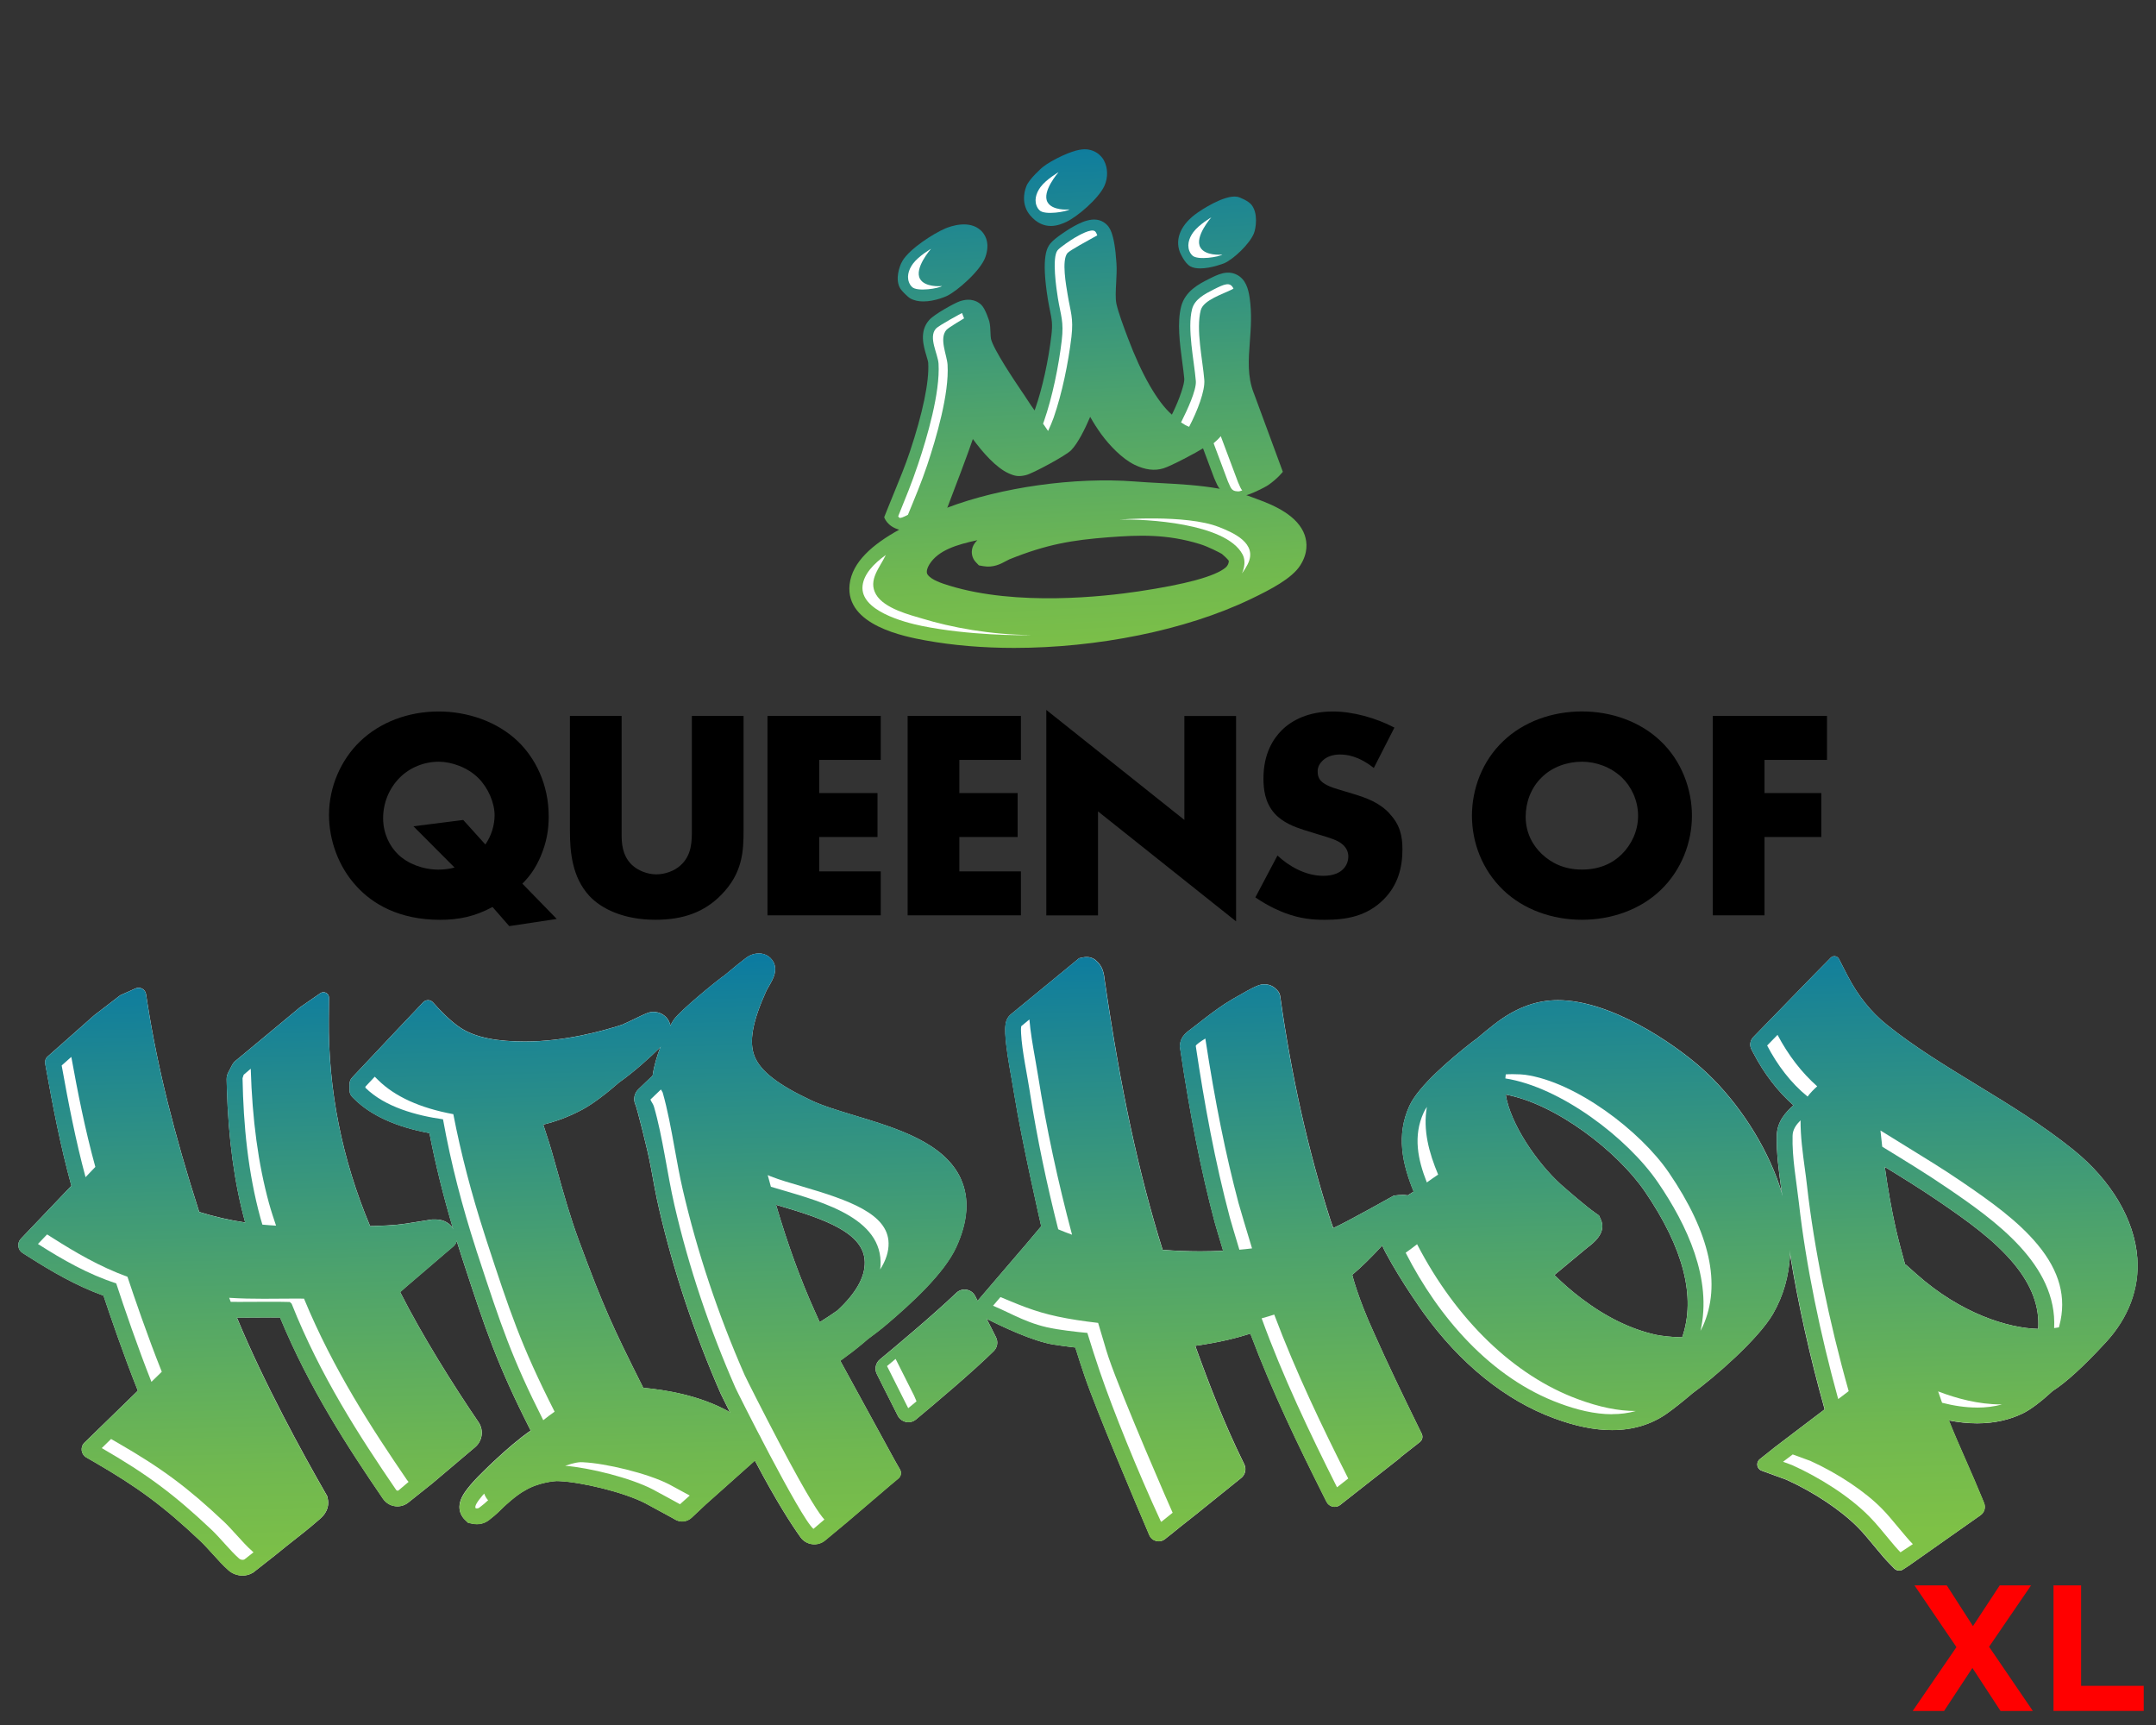 <?xml version="1.0" encoding="UTF-8"?>
<svg xmlns="http://www.w3.org/2000/svg" xmlns:xlink="http://www.w3.org/1999/xlink" viewBox="0 0 500 400">
  <rect x="0" y="0" width="500" height="400" fill="#333333" stroke="none"/>
  <defs>
    <style>
      .cls-1 {
        fill: #df6735;
      }

      .cls-2 {
        fill: url(#linear-gradient-8);
      }

      .cls-3 {
        fill: url(#linear-gradient-7);
      }

      .cls-4 {
        fill: url(#linear-gradient-5);
      }

      .cls-5 {
        fill: url(#linear-gradient-6);
      }

      .cls-6 {
        fill: url(#linear-gradient-9);
      }

      .cls-7 {
        fill: url(#linear-gradient-4);
      }

      .cls-8 {
        fill: url(#linear-gradient-3);
      }

      .cls-9 {
        fill: url(#linear-gradient-2);
      }

      .cls-10 {
        fill: url(#linear-gradient);
      }

      .cls-11 {
        fill: #fff;
      }

      .cls-12 {
        fill: url(#linear-gradient-10);
      }

      .cls-13 {
        fill: url(#linear-gradient-11);
      }

      .cls-14 {
        fill: url(#linear-gradient-12);
      }

      .cls-15 {
        fill: red;
      }
    </style>
    <linearGradient id="linear-gradient" x1="448.83" y1="208.38" x2="452.62" y2="354.98" gradientUnits="userSpaceOnUse">
      <stop offset="0" stop-color="#0577a6"/>
      <stop offset=".09" stop-color="#127f9b"/>
      <stop offset=".52" stop-color="#4ca26d"/>
      <stop offset=".83" stop-color="#70b850"/>
      <stop offset="1" stop-color="#7ec146"/>
    </linearGradient>
    <linearGradient id="linear-gradient-2" x1="365.32" y1="210.55" x2="369.12" y2="357.14" xlink:href="#linear-gradient"/>
    <linearGradient id="linear-gradient-3" x1="275.23" y1="212.88" x2="279.03" y2="359.47" xlink:href="#linear-gradient"/>
    <linearGradient id="linear-gradient-4" x1="184.27" y1="215.24" x2="188.07" y2="361.83" xlink:href="#linear-gradient"/>
    <linearGradient id="linear-gradient-5" x1="126.92" y1="216.72" x2="130.72" y2="363.32" xlink:href="#linear-gradient"/>
    <linearGradient id="linear-gradient-6" x1="55.63" y1="218.57" x2="59.43" y2="365.16" xlink:href="#linear-gradient"/>
    <linearGradient id="linear-gradient-7" x1="214.56" y1="214.45" x2="218.36" y2="361.05" xlink:href="#linear-gradient"/>
    <linearGradient id="linear-gradient-8" x1="245.03" y1="26.22" x2="251.07" y2="154.33" xlink:href="#linear-gradient"/>
    <linearGradient id="linear-gradient-9" x1="247.09" y1="26.13" x2="253.14" y2="154.23" xlink:href="#linear-gradient"/>
    <linearGradient id="linear-gradient-10" x1="217.02" y1="27.55" x2="223.07" y2="155.65" xlink:href="#linear-gradient"/>
    <linearGradient id="linear-gradient-11" x1="246.33" y1="26.16" x2="252.37" y2="154.27" xlink:href="#linear-gradient"/>
    <linearGradient id="linear-gradient-12" x1="280.88" y1="24.53" x2="286.93" y2="152.64" xlink:href="#linear-gradient"/>
  </defs>
  <g id="Numériser_9_Image" data-name="Numériser 9 Image">
    <g>
      <path class="cls-15" d="M471.02,367.63l-9.73,14.23,10.15,14.89h-7.49l-6.53-9.98-6.57,9.98h-7.28l10.15-14.81-9.73-14.31h7.49l6.07,9.44,6.2-9.44h7.28Z"/>
      <path class="cls-15" d="M476.22,367.63h6.41v23.29h14.52v5.82h-20.92v-29.12Z"/>
    </g>
  </g>
  <g id="Layer_1" data-name="Layer 1">
    <g>
      <g>
        <path class="cls-11" d="M222.85,273.4c-3.81-8.43-14.82-11.76-24.54-14.7-3.83-1.16-7.45-2.25-10.14-3.52-7.73-3.63-11.79-6.78-13.17-10.21-1.36-3.37-.51-8.1,2.77-15.32.06-.12.24-.42.37-.65.29-.5.65-1.12.92-1.66,1.07-2.11.95-3.84-.37-5.17-.58-.58-1.33-.94-2.14-1.05-.19-.02-.38-.03-.57-.03-1.6,0-2.69.83-3.15,1.18-.03.03-.06.05-.09.07-.49.35-2.57,2.01-4.81,3.9-.26.16-.48.32-.62.43-.03.03-.06.05-.09.07-1.04.75-9.38,7.48-10.94,9.69-.18.26-.47.72-.81,1.35-.03-.15-.07-.3-.12-.46-.5-1.5-1.83-2.53-3.48-2.67l-.25-.02h-.25c-.94.06-1.55.35-4.09,1.58-.98.47-2.61,1.26-3.06,1.42h-.03s0,.01,0,.01c-4.43,1.44-13.23,3.87-22.44,3.87-6.13,0-11.36-.8-15.02-3.22-2.39-1.59-4.91-4.26-6.31-5.85-.59-.68-1.64-.69-2.27-.04l-6.5,6.86-9.6,10.19-.4.43c-.38.4-.59.94-.59,1.49v1.46c0,.58.23,1.14.65,1.55l.44.44c3.89,3.85,9.75,6.51,17.45,7.93,1.38,7.16,3.2,14.54,5.43,22.02l-.03-.05c-.65-.89-1.86-1.95-3.99-1.95-.1,0-.21,0-.32,0h-.44l-.28.04c-1.46.23-2.61.41-3.58.57-3.53.58-4.48.73-9.94.92h-.27c-.1.01-.22.02-.34.02-6.52-15.45-9.74-31.59-9.58-47.99l.05-4.95c.01-1.05-1.17-1.67-2.03-1.07l-4.87,3.38-.4.35-14.37,11.93c-.35.28-.62.64-.83,1.03l-.89,1.73c-.25.49-.37,1.03-.36,1.57.02.66.04,1.53.05,1.94.35,11.84,1.74,22.05,4.23,31.15,0,.03.02.06.03.09-3.65-.55-7.21-1.36-10.67-2.45-5.86-18.25-9.66-33.55-11.94-48.02l-.39-2.49c-.18-1.14-1.4-1.79-2.44-1.32l-2.3,1.03-1.23.55-6.04,4.64-10.01,8.86-.81.72c-.46.4-.67,1.02-.56,1.62l.19,1.06c1.51,8.4,3.3,17.88,5.89,27.29l-.89.93-9.55,10.01-1.28,1.34c-.93.98-.74,2.57.4,3.29l1.57,1c4.9,3.11,10.71,6.56,17.2,8.9,1.42,4.28,4.59,13.6,7.96,22.04l-1.18,1.15-9.77,9.51-1.43,1.39c-1.03,1-.82,2.71.43,3.42l1.73,1c10.23,5.91,16.23,10.36,24.67,18.33.9.84,1.88,1.94,2.84,2.99,1.22,1.35,2.48,2.75,3.74,3.86.88.78,2.06,1.22,3.25,1.22.82,0,1.61-.21,2.29-.61l.23-.13.2-.16c.82-.65,1.63-1.28,2.43-1.91,1.69-1.32,3.43-2.68,5.12-4.09.14-.1.27-.21.4-.31,2.39-1.87,4.86-3.8,7.18-5.84l.08-.07c2.05-1.75,2.11-3.59,1.81-4.83l-.12-.51-.27-.46c-5.42-9.44-14.41-25.8-20.65-40.9h.61c1.21,0,2.42,0,3.62-.02,1.19-.01,2.38-.02,3.57-.02.79,0,1.52,0,2.2.01,6.8,16.47,15.86,30.3,23.87,42.03.76,1.11,2.01,1.77,3.35,1.77.96,0,1.9-.35,2.63-.97,0,0,5.19-4.12,5.53-4.41l9.84-8.33c1.73-1.46,2.07-3.96.8-5.82-5.76-8.44-13.06-20.06-18.17-30.16l1.38-1.22,9.29-7.96.9-.76.71-.61c.42-.35.7-.8.84-1.29.3.98.61,1.95.93,2.93.13.41.26.86.42,1.32,5.34,16.3,7.94,24.22,15.79,39.69t0,.02c-2.7,1.85-5.78,4.56-7.94,6.57-1.12,1.02-2.16,2.03-3.06,2.92l-.08.08c-.47.44-1.78,1.76-2.91,3.08-.07.08-.13.15-.17.22-.71.84-1.23,1.57-1.59,2.22-1.72,3.08-.06,5.03.49,5.56l.77.73,1.04.21c.34.07.67.1,1,.1,1.67,0,2.71-.88,3.1-1.21.02-.02.04-.03.06-.05,1.16-.88,2.12-1.84,3.06-2.76.16-.16,2.92-2.75,4.9-3.79,3.1-1.89,6.97-2.19,7.35-2.19l.67.02c5,.22,14.77,2.5,19.88,5.12.79.41,4.8,2.61,6.28,3.41l.67.39c1.23.71,2.77.53,3.81-.44l3.31-3.11,1.93-1.72,9.43-8.41c.08.15.16.3.24.45,4.72,8.94,8.18,14.3,10.33,17.31,1.33,1.87,3.97,2.2,5.73.73l5.18-4.31,9.94-8.49,1.86-1.55c.61-.51.77-1.38.37-2.07l-1.15-2.01-12.7-23.21c1.8-1.3,3.6-2.65,5.33-4.12.35-.3.72-.61,1.09-.93,1.5-1.1,3-2.24,4.44-3.47,5.53-4.71,13.22-11.68,16.04-17.84,2.74-5.99,3.1-11.31,1.06-15.81ZM149.17,321.8l-.06-.12c-7.11-14.16-9.17-18.65-14.87-34.04-2.01-5.42-3.5-10.75-5.08-16.39-.39-1.41-.79-2.83-1.2-4.25-.4-1.43-.87-2.84-1.32-4.21-.23-.68-.44-1.34-.65-2.01,2.97-.74,5.87-1.79,8.97-3.44,2.67-1.42,5.87-3.94,8.59-6.32,3.58-2.52,7.42-6.02,9.6-8.2-.79,2.05-1.49,4.36-1.8,6.6l-3.04,2.91-.26.25c-.93.9-1.23,2.28-.73,3.48l.14.33c.2.5,2.69,9.91,3.49,14.35.58,3.18,1.17,6.48,1.89,9.56,3.35,14.44,8.17,28.88,14.33,42.94h0c.19.42.98,2,2.1,4.23-6.71-3.83-14.8-5.18-20.1-5.65ZM194.19,303.89c-1.26.89-2.63,1.79-4.09,2.7-.47-1-.92-2.01-1.14-2.52l-.02-.04c-3.32-7.39-6.25-15.42-8.97-24.66.17.05.33.1.5.15,10.9,3.19,19.94,6.37,20.08,13.13.07,3.5-2.06,7.26-6.36,11.24Z"/>
        <path class="cls-11" d="M495.66,291.68c-.64-8.84-6.04-17.96-14.8-25.04-7.05-5.69-14.85-10.45-22.39-15.05-7.46-4.55-14.5-8.84-20.87-13.95-3.67-2.93-6.74-6.76-9.14-11.41l-1.98-3.85c-.37-.73-1.35-.88-1.92-.29l-3.96,4.02-3.55,3.65-9.84,10.11-.62.64c-.73.76-.9,1.89-.41,2.83l.41.79c2.52,4.84,5.71,8.98,9.34,12.17-1.73,1.56-3.79,3.68-3.87,6.97-.11,4.02.45,8.13.99,12.1.05.4.1.79.16,1.17-.34-1.1-.71-2.21-1.13-3.33-3.57-9.52-10.17-19.13-17.66-25.71-6.6-5.79-20.99-15.58-33.13-15.58-.3,0-.61,0-.91.02-4.75.2-9.27,2.02-13.82,5.56-1.2.94-2.64,2.1-4.15,3.39-.46.32-.92.66-1.37,1.02-4.39,3.44-12.07,9.89-14.18,14.53-3.11,6.77-1.63,13.49.99,19.86-.46.29-.91.59-1.38.88-1.38-.27-3.26.08-3.26.08,0,0-11.26,6.32-14,7.5h0s-.68-1.92-.68-1.92c-5.11-15.89-9-33.19-11.57-51.42l-.06-.42c-.08-.55-.34-1.05-.74-1.44l-.3-.29c-.69-.67-1.61-1.03-2.59-1.03-1.09,0-1.76.13-7.45,3.45l-.19.12-.25.15c-3.32,1.92-8.33,6.05-9.2,6.67-1.58,1.12-2.36,2.11-2.51,3.53l-.05.46.07.46c2.34,15.74,4.89,28.54,8.01,40.3.18.68,1.04,3.56,1.97,6.65-1.78.08-3.57.13-5.33.13-2.92,0-5.84-.12-8.71-.35,0,0,0,0,0,0-5.56-17.79-9.72-37.14-13.4-62.3-.21-1.68-.36-3.42-2.17-4.9-.57-.47-1.3-.7-2.03-.7-.29,0-.58.03-.86.09l-.9.19-15.76,12.95-.08.06c-.62.51-1.03,1.23-1.17,2.02l-.02.1c-.15.87-.12,1.62-.1,2.22v.19s.01.03.01.03v.03c.16,3.08.81,6.72,1.44,10.24.25,1.42.49,2.76.68,3.98,1.65,10.38,6.2,30.31,6.21,30.33l-3.56,4.23-1.76,2.05-9.2,10.74s-.09.1-.25.27l-.55-1.09c-.83-1.65-3.03-2.03-4.36-.76-5.39,5.14-14.09,12.43-17.75,15.45-.99.82-1.28,2.22-.71,3.37l1.26,2.51v.03s0,0,.01,0l3.59,7.12c.8,1.58,2.87,2.01,4.23.88,4.43-3.68,13.25-11.12,18.04-15.86.85-.84,1.05-2.13.51-3.2l-2.17-4.29c3.3,1.68,10.69,5.24,15.65,6.01,1.55.24,3.2.46,4.93.66h0c.76,2.43,1.49,4.67,2.18,6.69,2.65,7.78,11.68,29.09,14.98,36.82.61,1.43,2.41,1.88,3.63.92l1.42-1.13.12-.09,2.33-1.89h.01s3.07-2.43,3.07-2.43l.12-.09,9.95-8.02.66-.53c.95-.77,1.24-2.08.71-3.18l-.38-.77c-4.21-8.58-7.69-17.53-10.99-26.69,2.86-.41,5.34-.88,7.47-1.37,2.12-.49,3.88-1,5.31-1.46,2.52,6.71,5.34,13.29,8.23,19.57,2.88,6.27,5.83,12.24,8.58,17.73l.86,1.71c.6,1.19,2.13,1.53,3.17.71l1.51-1.19,10.09-7.92,2.33-1.83-.03-.05,3.21-2.52,1.36-1.07c.57-.45.75-1.23.44-1.88l-.76-1.55c-3.73-7.62-7.21-14.82-10.36-21.92-3.73-8.13-5.01-13.4-5.01-13.42,2.01-1.67,4.56-4.18,6.95-6.8.21.49.46,1.01.74,1.55,3.68,6.91,8.84,14.06,8.84,14.06,8.39,11.68,18.92,20.28,30.27,24.45,4.97,1.85,9.37,2.74,13.45,2.74,4.85,0,9.16-1.31,12.8-3.89,1.49-1.06,3.59-2.71,5.87-4.66,4.86-3.52,15.18-12.42,18.66-18.41,2.39-4.15,3.71-8.78,3.95-13.79,1.87,11.51,4.64,23.94,8.02,35.95l-6.34,4.81-5.34,4.06-3.37,2.69c-.94.75-.7,2.24.43,2.66l3.72,1.36c.29.11.59.22.85.31.41.15.96.35,1.13.41h.01c6.52,2.96,12.76,7.13,16.69,11.14,1.17,1.19,2.25,2.49,3.38,3.86.37.45.74.9,1.12,1.34l.05.06c.82.99,1.67,2.01,2.63,2.99l1.18,1.21c.55.56,1.41.65,2.05.22l1.42-.93,16.53-11.64c.91-.63,1.25-1.81.83-2.83l-.46-1.13c-1.19-2.92-2.48-5.84-3.71-8.66-1.35-3.06-2.73-6.2-3.99-9.36,2.13.42,4.34.67,6.56.67,3.93,0,7.51-.79,10.65-2.34,1.81-.9,4.12-2.64,6.88-5.18,3.05-1.93,7.17-5.69,12.27-11.22,5.32-5.75,7.86-12.55,7.34-19.65ZM390.11,310.11c-2.31-.03-4.81-.32-6.07-.59-5.81-1.28-11.65-4.14-17.35-8.47-2.11-1.6-4.2-3.41-6.21-5.39l7.65-6.36c1.42-1.06,4.52-3.45,3.11-6.53l-.42-.92-.83-.58c-2.12-1.47-6.51-5.29-8.04-6.64-5.61-5.11-11.69-14.06-12.76-20.81,11.63,2.13,25.91,13.15,32.29,22.49,8.97,13.14,11.87,24.5,8.63,33.82ZM472.67,308.15c-7.04-.17-17.96-3.58-28.2-12.69l-2.53-2.25-.1.1c-.02-.06-.04-.12-.05-.18-.74-2.7-1.51-5.5-2.13-8.22-1.02-4.55-1.86-9.31-2.56-14.33,4.12,2.53,8.35,5.14,12.36,7.88,6.66,4.54,13.02,9.07,17.59,14.58,4.12,4.98,5.98,9.95,5.63,15.11Z"/>
        <g>
          <path class="cls-10" d="M495.66,291.68c-.65-8.84-6.04-17.96-14.8-25.04-7.05-5.69-14.85-10.45-22.39-15.05-7.46-4.55-14.5-8.84-20.87-13.95-3.67-2.93-6.74-6.76-9.14-11.41l-1.98-3.85c-.37-.73-1.35-.88-1.92-.29l-3.96,4.02-3.55,3.65-9.84,10.11-.62.64c-.73.76-.9,1.89-.41,2.83l.41.79c2.52,4.84,5.71,8.98,9.34,12.17-1.73,1.56-3.79,3.68-3.86,6.97-.11,4.02.45,8.13.99,12.1.05.4.1.79.16,1.17.13.97.25,1.9.36,2.83.41,3.68.95,7.52,1.59,11.47,1.87,11.51,4.64,23.94,8.02,35.95l-6.34,4.81-5.34,4.06-3.37,2.69c-.94.75-.7,2.24.43,2.66l3.72,1.36c.29.11.59.21.85.31.41.15.96.35,1.13.41h.01c6.52,2.96,12.76,7.13,16.69,11.14,1.17,1.19,2.25,2.49,3.38,3.86.37.45.74.9,1.12,1.34l.05.06c.82.99,1.67,2.01,2.63,2.99l1.18,1.21c.55.56,1.41.65,2.05.22l1.42-.93,16.53-11.64c.91-.63,1.25-1.81.83-2.83l-.46-1.13c-1.19-2.92-2.48-5.84-3.71-8.66-1.35-3.06-2.73-6.2-3.99-9.36,2.13.42,4.34.67,6.56.67,3.93,0,7.51-.79,10.65-2.34,1.81-.9,4.12-2.64,6.88-5.18,3.05-1.93,7.17-5.69,12.27-11.22,5.32-5.75,7.86-12.55,7.34-19.65ZM409.83,242.43l2.4-2.46c2.5,4.74,5.64,8.79,9.2,11.93-.74.67-1.55,1.45-2.23,2.38-3.89-3.16-7.02-7.31-9.38-11.84ZM417.19,278.97c-.57-5.03-1.62-10.54-1.47-15.61.03-1.44.83-2.56,1.85-3.58-.02,3.73.49,7.52.99,11.19.19,1.4.37,2.71.51,4.01,1.63,14.44,5.09,31.42,9.66,47.6l-1.64,1.25-.79.59c-4.12-14.87-7.48-31.03-9.11-45.45ZM440.74,359.95c-.88-.9-1.68-1.86-2.5-2.85-1.53-1.82-3-3.7-4.68-5.4-4.7-4.8-11.66-9.12-17.8-11.9-.3-.14-1.25-.47-2.25-.84l2.24-1.7,2.02.74c.29.11.59.22.85.31.41.15.96.35,1.13.41h.02c6.52,2.96,12.76,7.13,16.69,11.14,1.17,1.19,2.25,2.49,3.39,3.86.37.45.74.9,1.12,1.34l.05.06c.81.97,1.65,1.98,2.59,2.94l-2.86,1.89ZM458.52,326.39c-2.69,0-5.44-.42-8.13-1.11-.33-.91-.64-1.79-.92-2.64,4.25,1.64,9.38,3.02,14.57,3.02.09,0,.18,0,.28,0-1.87.51-3.82.74-5.8.74ZM472.67,308.15c-7.04-.17-17.96-3.58-28.2-12.69l-2.53-2.25-.1.1c-.02-.06-.04-.12-.05-.18-.74-2.7-1.51-5.5-2.13-8.22-1.02-4.55-1.86-9.31-2.56-14.33,4.12,2.53,8.35,5.14,12.36,7.88,6.66,4.54,13.02,9.07,17.59,14.58,4.12,4.98,5.98,9.95,5.63,15.11ZM477.6,307.35c-.03.12-.07.28-.11.44-.09.01-.18.03-.29.05-.27.05-.55.08-.82.12.75-14.73-13.74-24.98-24.85-32.54-4.89-3.34-9.96-6.41-15.02-9.52-.14-1.24-.28-2.49-.41-3.76,1.9,1.19,3.8,2.35,5.66,3.5,4.39,2.7,8.94,5.48,13.23,8.41,6.66,4.54,13.02,9.07,17.58,14.58,5.08,6.14,6.73,12.26,5.03,18.72Z"/>
          <path class="cls-9" d="M413.19,276.56c-.34-1.1-.71-2.21-1.13-3.33-3.57-9.52-10.17-19.13-17.66-25.71-6.6-5.79-20.99-15.58-33.13-15.58-.3,0-.61,0-.91.02-4.75.2-9.27,2.02-13.82,5.56-1.2.94-2.64,2.1-4.15,3.39-.46.33-.92.66-1.37,1.02-4.39,3.44-12.07,9.89-14.18,14.53-3.11,6.77-1.63,13.49.99,19.87-.46.29-.91.59-1.38.88-1.57,1-3.29,2.01-5.65,3.21l-.44.26s-2.31,2.37.2,8.14c.21.49.46,1.01.74,1.55,3.68,6.91,8.84,14.06,8.84,14.06,8.39,11.68,18.92,20.28,30.27,24.45,4.97,1.85,9.37,2.74,13.45,2.74,4.85,0,9.16-1.31,12.8-3.89,1.49-1.06,3.59-2.71,5.87-4.66,4.86-3.52,15.18-12.42,18.66-18.41,2.39-4.15,3.71-8.78,3.95-13.79.23-4.5-.42-9.3-1.95-14.31ZM330.17,257.97c.18-.41.44-.84.74-1.3-.95,5.36.49,10.64,2.61,15.7-.75.5-1.65,1.12-2.62,1.82-2.08-5.25-3.24-10.76-.73-16.22ZM373.86,327.94c-4.1,0-8.3-1.07-12.18-2.52-15.9-5.85-28.09-19.99-35.69-34.93.96-.69,1.86-1.35,2.65-1.97,9.08,17.52,22.49,30.49,37.3,35.93,4.95,1.84,9.35,2.74,13.43,2.74-1.79.51-3.63.73-5.5.73ZM390.11,310.1c-2.31-.03-4.81-.32-6.07-.59-5.81-1.28-11.65-4.14-17.35-8.47-2.11-1.6-4.2-3.41-6.21-5.39l7.65-6.36c1.42-1.06,4.52-3.45,3.11-6.53l-.42-.92-.83-.58c-2.12-1.47-6.51-5.29-8.04-6.64-5.61-5.11-11.69-14.06-12.76-20.81,11.63,2.13,25.91,13.15,32.29,22.49,8.97,13.14,11.87,24.5,8.63,33.82ZM394.91,307.53v.02s-.02.02-.02.02c-.09.21-.3.6-.53,1.03,2.78-11.99-3.13-24.55-9.85-34.39-7.1-10.39-22.64-22.15-35.4-24.14.02-.33.05-.65.09-.94.41-.03.94-.05,1.59-.05,1.37,0,2.48.08,2.85.14h.03c11.8,1.64,26.77,13.04,33.34,22.66,9.57,14.01,12.23,26,7.9,35.65Z"/>
          <path class="cls-8" d="M329.74,332.5l-.76-1.55c-3.73-7.62-7.21-14.82-10.36-21.92-3.73-8.13-5.01-13.4-5.01-13.42,2.01-1.67,4.56-4.18,6.95-6.8.36-.39.71-.79,1.06-1.18,2.68-3.03,5.02-6.07,5.98-8.01.78-1.57-.03-2.2-1.16-2.42-1.38-.27-3.26.08-3.26.08,0,0-11.26,6.32-14,7.5h0s-.68-1.92-.68-1.92c-5.11-15.89-9-33.19-11.57-51.42l-.06-.42c-.08-.55-.34-1.05-.74-1.44l-.3-.29c-.69-.67-1.61-1.03-2.59-1.03-1.09,0-1.76.13-7.45,3.45l-.19.12-.25.15c-3.32,1.92-8.33,6.05-9.2,6.67-1.58,1.12-2.36,2.11-2.51,3.53l-.05.46.07.46c2.34,15.74,4.89,28.54,8.01,40.3.18.68,1.04,3.56,1.97,6.65-1.78.08-3.57.13-5.33.13-2.92,0-5.84-.12-8.71-.35,0,0,0,0,0,0-5.56-17.79-9.72-37.14-13.4-62.3-.21-1.68-.36-3.42-2.17-4.9-.57-.47-1.3-.7-2.03-.7-.29,0-.58.03-.86.09l-.9.19-15.76,12.95-.08.06c-.62.51-1.03,1.23-1.17,2.02l-.02.1c-.15.87-.12,1.62-.1,2.22v.19s.01.03.01.03v.03c.16,3.08.81,6.72,1.44,10.24.25,1.42.49,2.76.68,3.98,1.65,10.38,6.2,30.31,6.21,30.33l-3.56,4.23-1.76,2.05-9.2,10.74s-.09.1-.25.27c-.05.05-.1.12-.16.18-.88.96-.6,2.5.57,3.09,0,0,.63.35,1.69.89,3.3,1.68,10.69,5.24,15.65,6.01,1.55.24,3.2.46,4.93.66h0c.76,2.43,1.49,4.67,2.18,6.69,2.65,7.78,11.68,29.09,14.98,36.82.61,1.43,2.41,1.88,3.63.92l1.42-1.13.12-.09,2.33-1.89h.01s3.07-2.43,3.07-2.43l.12-.09,9.95-8.02.66-.53c.95-.77,1.24-2.08.71-3.18l-.38-.77c-4.21-8.58-7.69-17.53-10.99-26.69,2.86-.41,5.34-.88,7.47-1.37,2.12-.49,3.88-1,5.31-1.46,2.52,6.71,5.34,13.29,8.23,19.57,2.88,6.27,5.83,12.24,8.58,17.73l.86,1.71c.6,1.19,2.13,1.53,3.17.71l1.51-1.19,10.09-7.92,2.33-1.83-.03-.05,3.21-2.52,1.36-1.07c.57-.45.75-1.23.44-1.88ZM238.88,253.46c-.65-4.2-1.87-9.78-2.08-13.84-.02-.55-.06-1.11.04-1.66l1.89-1.57h0c.23,2.86.8,6.1,1.36,9.26.26,1.42.49,2.76.68,3.98,1.89,11.89,4.53,24.2,7.85,36.68-1.11-.39-2.07-.78-2.72-1.05l-.49-.21c-2.65-10.43-4.86-20.96-6.54-31.58ZM269.44,352.8l-.12.09c-.04-.05-.09-.11-.14-.16-5.39-11.67-11.03-25.64-14.14-34.75-1.01-2.96-2-6.06-2.87-8.9h-.02c-.7-.06-1.37-.13-2.02-.2-1.85-.2-3.54-.43-5.12-.68-6.34-.98-10.15-3.52-14.71-5.42h0s1.72-2.01,1.72-2.01h0l2.39.99c4.95,2.07,8.78,3.33,15.33,4.34,1.54.24,3.19.46,4.93.66.38,1.21.81,2.71,1.24,4.15.42,1.45.83,2.84,1.18,3.85,3.27,9.58,14.75,35.87,14.83,35.95l.04.06-2.52,2.03ZM287.42,289.78c-.5-1.67-1.01-3.34-1.4-4.67-.4-1.33-.69-2.33-.78-2.68-3.49-13.12-5.93-26.47-7.93-39.89.03-.29,1.1-1.03,2.22-1.72,1.13,7.38,2.31,14.12,3.58,20.41,1.27,6.29,2.63,12.14,4.12,17.75.27,1.03,1.89,6.4,3.13,10.5-.99.12-1.96.23-2.93.31ZM312.67,342.84l-2.6,2.04c-6.43-12.79-12.6-25.75-17.48-39.18h0c1.09-.3,2.07-.59,2.92-.87,2.52,6.71,5.34,13.29,8.22,19.57,2.88,6.27,5.82,12.24,8.58,17.73l.36.71h0Z"/>
          <path class="cls-7" d="M222.85,273.39c-3.81-8.43-14.82-11.76-24.54-14.7-3.83-1.16-7.45-2.25-10.14-3.52-7.73-3.63-11.79-6.78-13.17-10.21-1.36-3.37-.51-8.1,2.77-15.32.06-.12.24-.42.37-.65.29-.5.65-1.12.92-1.66,1.07-2.11.95-3.84-.37-5.17-.58-.58-1.33-.94-2.14-1.05-.19-.02-.38-.03-.57-.03-1.6,0-2.69.83-3.15,1.18-.03.03-.06.05-.09.07-.49.35-2.57,2.01-4.81,3.9-.26.16-.48.32-.62.43-.03.03-.06.05-.09.07-1.04.75-9.38,7.48-10.94,9.69-.18.26-.47.72-.81,1.35-.49.89-1.1,2.1-1.7,3.51-.21.49-.41,1-.61,1.52-.79,2.05-1.49,4.36-1.8,6.6l-3.04,2.91-.26.25c-.93.9-1.23,2.28-.73,3.48l.14.33c.2.5,2.69,9.91,3.49,14.35.58,3.18,1.17,6.48,1.89,9.56,3.35,14.44,8.17,28.88,14.33,42.94h0c.19.42.98,2,2.1,4.23,1.52,3,3.66,7.19,5.82,11.28.08.15.16.3.24.45,4.72,8.94,8.18,14.3,10.33,17.31,1.33,1.87,3.97,2.2,5.73.73l5.18-4.31,9.94-8.49,1.86-1.55c.61-.51.77-1.38.37-2.07l-1.15-2.01-12.7-23.21c1.8-1.3,3.6-2.65,5.33-4.12.35-.3.72-.61,1.09-.93,1.51-1.1,3-2.24,4.44-3.47,5.53-4.71,13.22-11.68,16.04-17.84,2.74-5.99,3.1-11.31,1.06-15.81ZM188.65,354.52c-3.01-2.48-17.84-32.08-18.12-32.77-5.99-13.67-10.75-27.73-14.12-42.29-1.7-7.35-2.7-15.8-4.75-22.85-.2-.67-.58-1.04-.82-1.64l2.44-2.34c.1.19.2.36.29.5.04.06.08.14.11.19,1.14,3.97,1.98,8.56,2.78,13,.58,3.18,1.17,6.48,1.89,9.57,3.35,14.43,8.17,28.88,14.33,42.93.23.5,1.31,2.68,2.82,5.64,1.5,2.95,3.43,6.69,5.34,10.32,6.84,12.96,9.23,16.36,10.35,17.57l-2.54,2.17ZM194.19,303.88c-1.26.89-2.63,1.79-4.09,2.7-.47-1-.92-2.01-1.14-2.52l-.02-.04c-3.32-7.39-6.25-15.42-8.97-24.66.17.05.33.1.5.15,10.9,3.19,19.94,6.37,20.08,13.13.07,3.5-2.06,7.26-6.36,11.24ZM204.12,294.37c.07-.59.11-1.2.1-1.8-.23-10.96-15.49-14.37-25.44-17.38-.25-.89-.49-1.79-.74-2.71l.57.25.13.05c2.06.81,4.59,1.55,7.26,2.33,10.9,3.19,19.93,6.37,20.07,13.13.05,1.97-.61,4.01-1.95,6.13Z"/>
          <path class="cls-4" d="M176.73,334.59c-.36-2.27-2.33-3.64-3.51-4.46-.11-.08-.21-.15-.28-.2-1.15-.92-2.39-1.75-3.67-2.48-6.71-3.83-14.8-5.18-20.1-5.65l-.06-.12c-7.11-14.16-9.17-18.65-14.87-34.04-2.01-5.42-3.5-10.75-5.08-16.39-.39-1.41-.79-2.83-1.2-4.25-.4-1.43-.87-2.84-1.32-4.21-.23-.68-.44-1.34-.65-2.01,2.97-.74,5.87-1.79,8.97-3.43,2.67-1.42,5.87-3.94,8.59-6.32,3.58-2.52,7.42-6.02,9.6-8.2l.18-.18c1.76-1.59,2.48-3.23,2.13-4.85-.03-.15-.07-.3-.12-.46-.5-1.51-1.83-2.53-3.48-2.67l-.25-.02h-.25c-.94.06-1.55.35-4.09,1.58-.98.47-2.61,1.26-3.06,1.42h-.03s0,.01,0,.01c-4.43,1.44-13.23,3.87-22.44,3.87-6.13,0-11.36-.8-15.02-3.22-2.39-1.59-4.91-4.26-6.31-5.85-.59-.68-1.64-.69-2.27-.04l-6.5,6.86-9.6,10.19-.4.43c-.38.4-.59.94-.59,1.49v1.46c0,.58.23,1.14.65,1.55l.44.44c3.89,3.85,9.75,6.51,17.45,7.93,1.38,7.16,3.2,14.54,5.43,22.02.3,1,.61,2.01.92,3.02.3.98.61,1.95.93,2.93.13.41.26.86.42,1.32,5.34,16.3,7.94,24.22,15.79,39.69t0,.02c-2.7,1.85-5.78,4.56-7.94,6.57-1.12,1.02-2.16,2.03-3.06,2.92l-.08.08c-.47.44-1.78,1.76-2.91,3.08-.07.08-.13.15-.17.22-.71.84-1.23,1.57-1.59,2.22-1.72,3.08-.06,5.03.49,5.56l.77.73,1.04.21c.34.07.67.1,1,.1,1.67,0,2.71-.88,3.1-1.21.02-.02.04-.03.06-.05,1.16-.88,2.12-1.84,3.06-2.76.16-.16,2.92-2.75,4.9-3.79,3.1-1.89,6.97-2.19,7.35-2.19l.67.02c5,.21,14.77,2.5,19.88,5.12.79.41,4.8,2.61,6.28,3.41l.67.39c1.23.71,2.77.53,3.81-.44l3.31-3.11,1.94-1.72,9.43-8.41.33-.29.29-.26.14-.19c.72-.98,1.08-2.2.89-3.4ZM111.53,349.3c-.33.26-.5.48-.91.48-.08,0-.17-.01-.28-.03-.41-.39.41-1.62,1.45-2.84.02-.02.04-.06.06-.08.14-.16.29-.33.44-.49.24.72.63,1.24.91,1.54-.53.5-1.08.99-1.67,1.43ZM125.99,329.33c-7.25-14.35-9.77-21.87-15.21-38.47-.15-.39-.27-.8-.39-1.21-3.19-9.84-5.81-19.86-7.65-30.1-6.12-.86-13.48-2.84-18-7.32v-.25l2.17-2.31.77.76c3.89,3.85,9.75,6.51,17.45,7.93,1.75,9.06,4.2,18.46,7.28,27.97.12.4.26.86.42,1.32,5.34,16.3,7.94,24.23,15.79,39.7-.85.59-1.75,1.26-2.64,1.98ZM157.69,348.8s-5.34-2.93-6.36-3.46c-5.15-2.65-14.47-4.97-20.27-5.45.01,0,.03,0,.04-.01,2.09-.73,3.16-.82,3.53-.82h.09c.18,0,.33,0,.46.01h.06s.06.01.06.01c5,.22,14.78,2.5,19.89,5.12.59.31,2.98,1.62,4.77,2.59l-2.25,2.01Z"/>
          <path class="cls-5" d="M110.99,329.81c-5.76-8.44-13.06-20.06-18.17-30.16l1.38-1.22,9.29-7.96.9-.76.71-.61c.42-.35.7-.8.84-1.29.23-.77.1-1.62-.4-2.31l-.52-.71-.03-.05c-.65-.89-1.86-1.95-3.99-1.95-.1,0-.21,0-.32,0h-.44l-.28.04c-1.46.23-2.61.41-3.58.57-3.53.58-4.48.73-9.94.92h-.27c-.1.01-.22.02-.34.02-6.52-15.45-9.74-31.59-9.58-47.99l.05-4.95c.01-1.05-1.17-1.67-2.03-1.07l-4.87,3.38-.4.35-14.37,11.93c-.35.28-.62.64-.83,1.03l-.89,1.73c-.25.49-.37,1.03-.36,1.57.02.66.04,1.53.05,1.94.35,11.84,1.74,22.05,4.23,31.15,0,.03.02.06.03.09-3.65-.55-7.21-1.36-10.67-2.45-5.86-18.25-9.66-33.55-11.94-48.02l-.39-2.49c-.18-1.14-1.4-1.79-2.44-1.32l-2.3,1.03-1.23.55-6.04,4.64-10.01,8.86-.81.72c-.46.4-.67,1.02-.56,1.62l.19,1.06c1.51,8.4,3.3,17.88,5.89,27.29l-.89.93-9.55,10.01-1.28,1.34c-.93.98-.74,2.57.4,3.29l1.57,1c4.9,3.11,10.71,6.56,17.2,8.9,1.42,4.28,4.59,13.6,7.96,22.04l-1.18,1.15-9.77,9.51-1.43,1.39c-1.03,1-.82,2.71.42,3.42l1.73,1c10.23,5.9,16.23,10.36,24.67,18.33.9.84,1.88,1.94,2.84,2.99,1.22,1.35,2.48,2.75,3.74,3.86.88.78,2.06,1.22,3.25,1.22.82,0,1.61-.21,2.29-.61l.23-.13.2-.16c.82-.65,1.63-1.28,2.43-1.91,1.69-1.32,3.43-2.68,5.12-4.09.14-.1.27-.21.4-.31,2.39-1.87,4.86-3.8,7.18-5.84l.08-.07c2.05-1.75,2.11-3.59,1.81-4.83l-.12-.51-.27-.46c-5.42-9.44-14.41-25.8-20.65-40.9h.61c1.21,0,2.42,0,3.62-.02,1.19-.01,2.38-.02,3.57-.02.79,0,1.52,0,2.2.01,6.8,16.47,15.86,30.3,23.87,42.03.76,1.11,2.01,1.77,3.35,1.77.96,0,1.9-.35,2.63-.97,0,0,5.19-4.12,5.53-4.41l9.84-8.33c1.73-1.46,2.07-3.96.8-5.82ZM56.24,250.04l.27-.82,1.64-1.4c.35,11.85,1.74,22.07,4.23,31.18.49,1.78,1.07,3.52,1.64,5.21-1.06-.06-2.12-.14-3.17-.24-.16-.51-.31-1.02-.45-1.53-2.88-10.54-3.95-21.49-4.15-32.41ZM14.31,247.06l2.23-1.98c1.44,7.96,3.16,16.76,5.57,25.51l-.89.93-1.38,1.45c-2.3-8.52-3.98-17.21-5.54-25.91ZM26.95,297.59c-6.51-2.1-12.42-5.48-18.15-9.13l2.12-2.22,1.44.91c4.9,3.11,10.71,6.56,17.2,8.91,1.42,4.28,4.59,13.6,7.96,22.03l-1.18,1.15-1.22,1.19c-3.19-8.05-6.31-17.16-8.17-22.84ZM58.54,359.75c.08.07.17.14.26.2-.7.55-1.4,1.09-2.09,1.64-.13.07-.28.11-.44.11-.29,0-.6-.11-.82-.3-2.07-1.82-4.34-4.75-6.49-6.77-8.67-8.19-14.97-12.84-25.36-18.84l2.16-2.11,1.53.88c10.23,5.9,16.23,10.36,24.68,18.33.89.84,1.88,1.94,2.84,2.99,1.22,1.35,2.48,2.75,3.74,3.86ZM92.46,345.57c-.08.07-.17.1-.26.1-.12,0-.25-.06-.32-.17-8.43-12.33-17.59-26.43-24.25-43.2l-.43-.39c-1.47-.04-2.94-.05-4.42-.05-2.4,0-4.8.03-7.19.03-.69,0-1.38,0-2.08-.01-.12-.31-.25-.63-.36-.94,2.74.18,5.41.22,7.97.22,1.21,0,2.42-.01,3.62-.02,1.19-.01,2.38-.02,3.57-.02.79,0,1.52,0,2.19.01,6.8,16.47,15.86,30.3,23.87,42.03.12.17.25.32.38.47l-2.29,1.94Z"/>
          <g>
            <path class="cls-1" d="M204.61,321.16s0,0-.01.01c0,0-.01,0-.01,0v-.05l.02.04Z"/>
            <path class="cls-3" d="M230.98,310.1l-2.17-4.29-2.1-4.16-.55-1.09c-.83-1.65-3.03-2.03-4.36-.76-5.39,5.14-14.09,12.43-17.75,15.45-.99.82-1.28,2.22-.71,3.37l1.26,2.51v.03s3.6,7.12,3.6,7.12c.8,1.58,2.87,2.01,4.23.88,4.43-3.68,13.25-11.12,18.04-15.86.85-.84,1.05-2.13.51-3.2ZM210.62,326.53l-4.91-9.76c.66-.55,1.13-.93,1.99-1.66l4.3,8.54.55,1.3c-1.38,1.14-1.92,1.58-1.92,1.58Z"/>
          </g>
        </g>
      </g>
      <g>
        <path d="M160.45,166.01v26.34c0,2.56.07,5.96-2.71,8.39-1.32,1.18-3.47,2.01-5.54,2.01s-4.3-.9-5.68-2.22c-2.29-2.22-2.36-5.2-2.36-7.14v-27.38h-11.99v26.55c0,4.92.48,10.81,4.5,15.18,2.84,3.05,8.04,5.54,15.32,5.54,6.52,0,11.37-1.8,15.25-5.75,4.99-5.06,5.2-10.12,5.2-14.97v-26.55h-11.99Z"/>
        <path d="M204.26,176.2v-10.19h-26.27v46.24h26.27v-10.19h-14.28v-7.97h13.52v-10.19h-13.52v-7.69h14.28Z"/>
        <path d="M236.76,176.2v-10.19h-26.27v46.24h26.27v-10.19h-14.28v-7.97h13.52v-10.19h-13.52v-7.69h14.28Z"/>
        <path d="M274.67,166.02v24.11l-32.02-25.51v47.64h11.99v-24.11l32.02,25.5v-47.63h-11.99Z"/>
        <path d="M322.29,188.68c-2.42-2.63-5.48-3.67-8.39-4.57l-3.68-1.11c-2.84-.83-3.67-1.66-4.02-2.08-.49-.62-.62-1.25-.62-2.08,0-1.04.48-1.8,1.17-2.49,1.18-1.11,2.77-1.39,3.95-1.39,1.59,0,4.29.28,7.9,3.12l4.78-9.36c-4.37-2.29-9.71-3.74-14.28-3.74-5.62,0-9.5,2.01-11.86,4.36-2.01,2.01-4.23,5.48-4.23,11.16,0,2.35.28,5.61,2.63,8.18,1.87,2.08,4.71,3.12,6.65,3.74l3.12.97c2.98.9,4.78,1.39,5.96,2.43.97.83,1.32,1.87,1.32,2.77,0,1.18-.48,2.22-1.17,2.91-.77.83-2.22,1.59-4.65,1.59-4.16,0-8.04-2.29-10.61-4.71l-5.13,9.71c3.33,2.29,6.24,3.39,7,3.67,3.4,1.25,6.17,1.53,9.08,1.53,4.92,0,9.71-.76,13.66-4.71,3.33-3.32,4.37-7.42,4.37-11.64,0-3.19-.62-5.76-2.98-8.25Z"/>
        <path d="M385.1,171.83c-4.71-4.5-11.37-6.86-18.23-6.86s-13.52,2.35-18.23,6.86c-4.92,4.65-7.28,11.16-7.28,17.33s2.35,12.54,7.28,17.26c4.71,4.51,11.36,6.86,18.23,6.86s13.52-2.35,18.23-6.86c4.92-4.71,7.28-11.16,7.28-17.26s-2.36-12.69-7.28-17.33ZM376.15,198.04c-2.14,2.15-5.2,3.6-9.29,3.6s-7.14-1.53-9.36-3.67c-1.74-1.67-3.68-4.5-3.68-8.59,0-3.26,1.18-6.65,3.68-9.08,2.49-2.5,6.03-3.67,9.36-3.67s6.72,1.24,9.29,3.67c2.15,2.08,3.74,5.27,3.74,8.87s-1.59,6.72-3.74,8.87Z"/>
        <path d="M423.7,176.2v-10.19h-26.48v46.24h11.99v-18.16h13.17v-10.19h-13.17v-7.69h14.49Z"/>
        <path d="M121.15,204.9c1.94-1.94,3.19-3.89,4.23-6.31,1.38-3.26,1.87-6.1,1.87-9.29,0-7.55-3.19-13.59-7.14-17.39-4.85-4.65-11.78-6.93-18.37-6.93-7.07,0-13.66,2.5-18.3,7-4.37,4.23-7.14,10.47-7.14,16.98,0,5.68,2.08,11.99,6.52,16.71,3.6,3.88,9.63,7.62,19.27,7.62,4.29,0,8.04-.76,12.13-2.98l3.88,4.44,11.02-1.66-7.97-8.18ZM112.56,195.82l-5.13-5.68-11.55,1.46,9.54,9.57c-1.11.28-2.29.48-3.74.48-3.6,0-7.14-1.38-9.36-3.53-1.94-1.87-3.47-4.85-3.47-8.39s1.38-6.86,3.74-9.29c2.42-2.5,5.82-3.81,9.15-3.81,2.98,0,6.73,1.31,9.22,3.81,2.29,2.29,3.74,5.76,3.74,8.6,0,2.21-.69,4.71-2.15,6.79Z"/>
      </g>
      <g>
        <path class="cls-2" d="M302.6,124.14c-1.54-4.52-7.02-6.95-11.02-8.39l-.32-.12c-.7-.26-1.45-.55-2.18-.79-.36-.13-.71-.23-1.05-.32-1.73-.49-3.47-.88-5.21-1.19-4.63-.82-9.29-1.08-13.84-1.32-1.92-.1-3.9-.21-5.82-.36-13.91-1.08-31.05,1.35-43.49,6.08-.7.27-1.39.54-2.06.82-3.09,1.3-6.22,2.71-9.08,4.28-6.08,3.36-10.91,7.44-11.5,12.71-1.04,9.52,12.95,12.1,17.55,12.95,6.45,1.18,13.44,1.75,20.61,1.75,19.19,0,39.72-4.05,54.81-11.3l.16-.07c4.5-2.17,9.46-4.73,11.39-7.78,1.84-2.88,1.58-5.37,1.04-6.95ZM284.23,131.61c-2.43,2.03-9.22,3.89-20.18,5.52-7.98,1.2-28.23,3.47-43.86-1.32-1.59-.49-4.26-1.31-5.11-2.64-.36-.59.03-1.62.47-2.32,2.06-3.28,6.37-4.57,11.11-5.59-.59.56-1.13,1.32-1.26,2.33-.13,1.01.2,2.02.9,2.76l.71.75,1.01.18c2.34.42,4.09-.53,5.25-1.16.31-.17.6-.33.82-.42,8.69-3.5,14.58-4.47,23.05-5.12,7.02-.53,13.45-.78,21.11,1.58,2.05.63,4.66,2.02,5.11,2.28.36.27,1.28,1.15,1.58,1.55.12.32-.13,1.13-.72,1.63Z"/>
        <path class="cls-6" d="M290.77,91.17l-.02-.06c-1.49-3.81-1.21-7.71-.9-11.85.24-3.25.49-6.62-.05-10.24-.3-2.02-.89-4.24-2.94-5.3-2.28-1.17-4.47-.06-6.6,1.02-2.16,1.09-5.41,2.74-6.34,6.34-.96,3.73-.31,8.58.26,12.87.19,1.43.37,2.78.47,3.9.08,1.05-1.04,4.61-2.84,8.22-.02.03-.03.06-.04.08-3.33-2.9-7.02-9.29-10.23-17.85l-.13-.34c-.79-2.1-2.1-5.61-2.51-7.55-.25-1.2-.15-3.06-.05-4.86.08-1.49.16-3.04.07-4.47-.48-7.49-1.76-8.58-2.52-9.22-2.57-2.18-6.18-.08-8.13,1.05-.03.02-3.58,2.17-4.67,3.54-.67.84-2.24,2.82-.58,13.01.17,1.02.34,1.86.49,2.61.42,2.06.63,3.09.32,5.68-.7,5.94-2.1,12.28-3.73,16.96-.05.16-.11.31-.17.46-.57-.77-1.13-1.61-1.69-2.48-.28-.42-.55-.84-.83-1.26l-.36-.52c-1.64-2.43-6.63-9.81-7.23-12.32-.07-.32-.1-.94-.12-1.49-.03-.84-.06-1.71-.27-2.57-.01-.03-.87-2.88-1.84-3.83-.72-.71-2.34-1.76-5.03-.83-1.2.41-5.91,3-7.09,4.35-2.31,2.63-1.3,6.02-.63,8.26.18.61.41,1.37.42,1.69.26,4.29-1.26,11.62-4.28,20.65-1.06,3.16-2.37,6.35-3.63,9.42-.47,1.14-.94,2.29-1.4,3.44l-.9,2.25s.62,2.13,3.5,2.9c.66.18,1.43.28,2.34.28,5.84-.38,7.72-2.58,7.72-2.58,0,0,.42-1.11,1.08-2.8,1.69-4.41,4.89-12.82,5.92-15.93,2.19,2.98,5.34,6.65,8.35,7.98,1.4.62,2.27.81,4,.38,1.55-.38,9.22-4.5,10.44-5.75,1.63-1.68,3.28-5.08,4.42-7.75.82,1.45,1.67,2.78,2.57,4.02,1.84,2.52,4.84,5.71,7.76,7.11,2.43,1.17,4.61,1.44,6.66.81,1.78-.54,7.86-3.78,9.18-4.64l2.57,6.87.15.34c.08.17.15.34.22.5.17.41.44,1.03.9,1.65.7.94,1.85,1.86,3.82,1.94.69.03,1.55-.15,2.44-.44,2.25-.72,4.67-2.1,4.98-2.31,2.24-1.54,3.43-3.11,3.43-3.11l-6.73-18.24Z"/>
        <path class="cls-12" d="M227.48,53.45c-2.69-2.53-6.99-1-8.24-.48-1.43.6-3.56,1.84-5.4,3.16-3.83,2.73-4.59,4.39-4.85,4.94-.27.59-1.55,3.64-.18,5.88.3.49,1.7,1.9,2.27,2.23.92.53,1.99.72,3.06.72,2.74,0,5.44-1.26,5.47-1.28,1.17-.56,3.13-2.02,4.92-3.74,1.8-1.72,3.44-3.7,3.99-5.27,1.19-3.4-.15-5.32-1.04-6.17Z"/>
        <path class="cls-13" d="M256.04,37.23c-.79-1.42-2.16-2.35-3.77-2.57-.92-.12-2.52-.1-5.9,1.45-1.82.83-3.62,1.88-4.58,2.66-.03.03-3.11,2.66-3.78,4.44-.36.94-.53,1.87-.53,2.76,0,1.46.47,2.81,1.37,3.9,1.63,1.96,3.36,2.53,4.86,2.53s2.83-.6,3.53-.92c2.53-1.16,7.52-5.39,8.89-8.39.86-1.89.81-4.19-.11-5.86Z"/>
        <path class="cls-14" d="M290.22,47.47c-.73-.9-2.71-1.75-3.32-1.85-3.06-.49-8.54,3.25-9.16,3.68-3.81,2.65-5.31,5.99-4.12,9.16,0,.02,1.05,2.51,2.39,3.28.64.37,1.46.5,2.34.5,2.55,0,5.53-1.18,5.57-1.2,2.18-.96,5.91-4.5,6.88-6.94.22-.54.48-1.7.48-3s-.26-2.63-1.06-3.63Z"/>
      </g>
      <g>
        <path class="cls-11" d="M218.46,66.32c-.53.51-5.8,1.44-6.97.2-.18-.19-.33-.36-.39-.47l-.02-.03c-.95-1.57-.44-3.41.65-4.88,1.35-1.81,4.18-3.44,4.18-3.44,0,0-3.97,4.51-2.54,6.98,1.12,1.94,4.68,1.71,5.09,1.64Z"/>
        <path class="cls-11" d="M248.04,48.55c-.53.51-5.8,1.44-6.97.2-.18-.19-.33-.36-.39-.47l-.02-.03c-.95-1.57-.44-3.41.65-4.88,1.35-1.81,4.18-3.44,4.18-3.44,0,0-3.97,4.51-2.54,6.98,1.12,1.94,4.68,1.71,5.09,1.64Z"/>
        <path class="cls-11" d="M283.47,59.02c-.53.51-5.8,1.44-6.97.2-.18-.19-.33-.36-.39-.47l-.02-.03c-.95-1.57-.44-3.41.65-4.88,1.35-1.81,4.18-3.44,4.18-3.44,0,0-3.97,4.51-2.54,6.98,1.12,1.94,4.68,1.71,5.09,1.64Z"/>
        <path class="cls-11" d="M219.5,76.48c-1.77,2.02.11,5.82.25,8.1.41,6.71-2.64,17.04-4.72,23.27-1.31,3.92-2.91,7.72-4.47,11.52-2.32,1.23-1.98.56-2.26.35,1.85-4.61,3.05-7.4,4.63-12.12,2.09-6.22,5.13-16.56,4.73-23.27-.14-2.27-2.4-6.08-.63-8.1.69-.79,6.07-3.65,6.07-3.65l.48,1.24s-3.63,2.15-4.07,2.66Z"/>
        <path class="cls-11" d="M247.52,58.73c-1.34,1.68-.28,7.44.08,9.6.67,4.1,1.39,5.36.88,9.78-.71,5.98-2.16,13.09-4.14,18.77-.35,1-.79,1.98-1.23,2.95-.02.03-.03.07-.05.1-.35-.51-.74-1.08-1.16-1.69.02-.04.03-.07.04-.12.05-.13.1-.26.15-.39,1.98-5.68,3.43-12.8,4.14-18.78.52-4.41-.21-5.67-.89-9.78-.35-2.17-1.43-9.45-.08-11.13.53-.67,3.17-2.45,4.01-2.93.92-.53,3.8-2.22,4.68-1.47.19.16.37.5.52.93-.4.21-.74.41-.96.54-.83.48-5.45,2.94-5.99,3.61Z"/>
        <path class="cls-11" d="M278.48,71.87c-1.17,4.55.43,11.51.81,16.21.2,2.53-1.57,7.16-3.5,10.85,0,.02-.02.03-.02.04-.63-.24-1.26-.6-1.87-1.02.07-.15.15-.31.24-.49,1.12-2.24,3.36-6.99,3.19-9.09-.38-4.69-2.05-12.15-.87-16.7.59-2.3,2.98-3.52,4.97-4.53,2.53-1.28,3.87-1.88,4.63-.2-.12.06-.25.13-.39.2-1.98,1.01-6.59,2.45-7.18,4.75Z"/>
        <path class="cls-11" d="M288.09,113.71c-.74.28-.81.24-1.18.22-1.49-.06-1.54-1.12-2.13-2.26l-3.33-8.89c.77-.69,1.05-.91,1.66-1.64l4.03,10.75c.36.71.52,1.38.95,1.81Z"/>
        <path class="cls-11" d="M239.12,147.25c-2.19.11-14.45.11-25.34-2.11-4.19-.85-14.37-3.56-13.74-9.31.29-2.68,2.52-5.08,5.39-7.14-1.36,2.89-4.19,5.81-2.28,9.14s8.13,4.82,10.63,5.58c6.81,2.09,15.98,3.79,25.34,3.84Z"/>
        <path class="cls-11" d="M289.34,130.87c-.26.5-.77,1.39-1.32,2.09,0,0,1.22-2.39.13-4.42-3.9-7.28-22.64-8.22-28.37-8.05-.71.02,15.24-1.3,22.88,1.71,3.12,1.23,9.21,3.73,6.68,8.66Z"/>
      </g>
    </g>
  </g>
</svg>